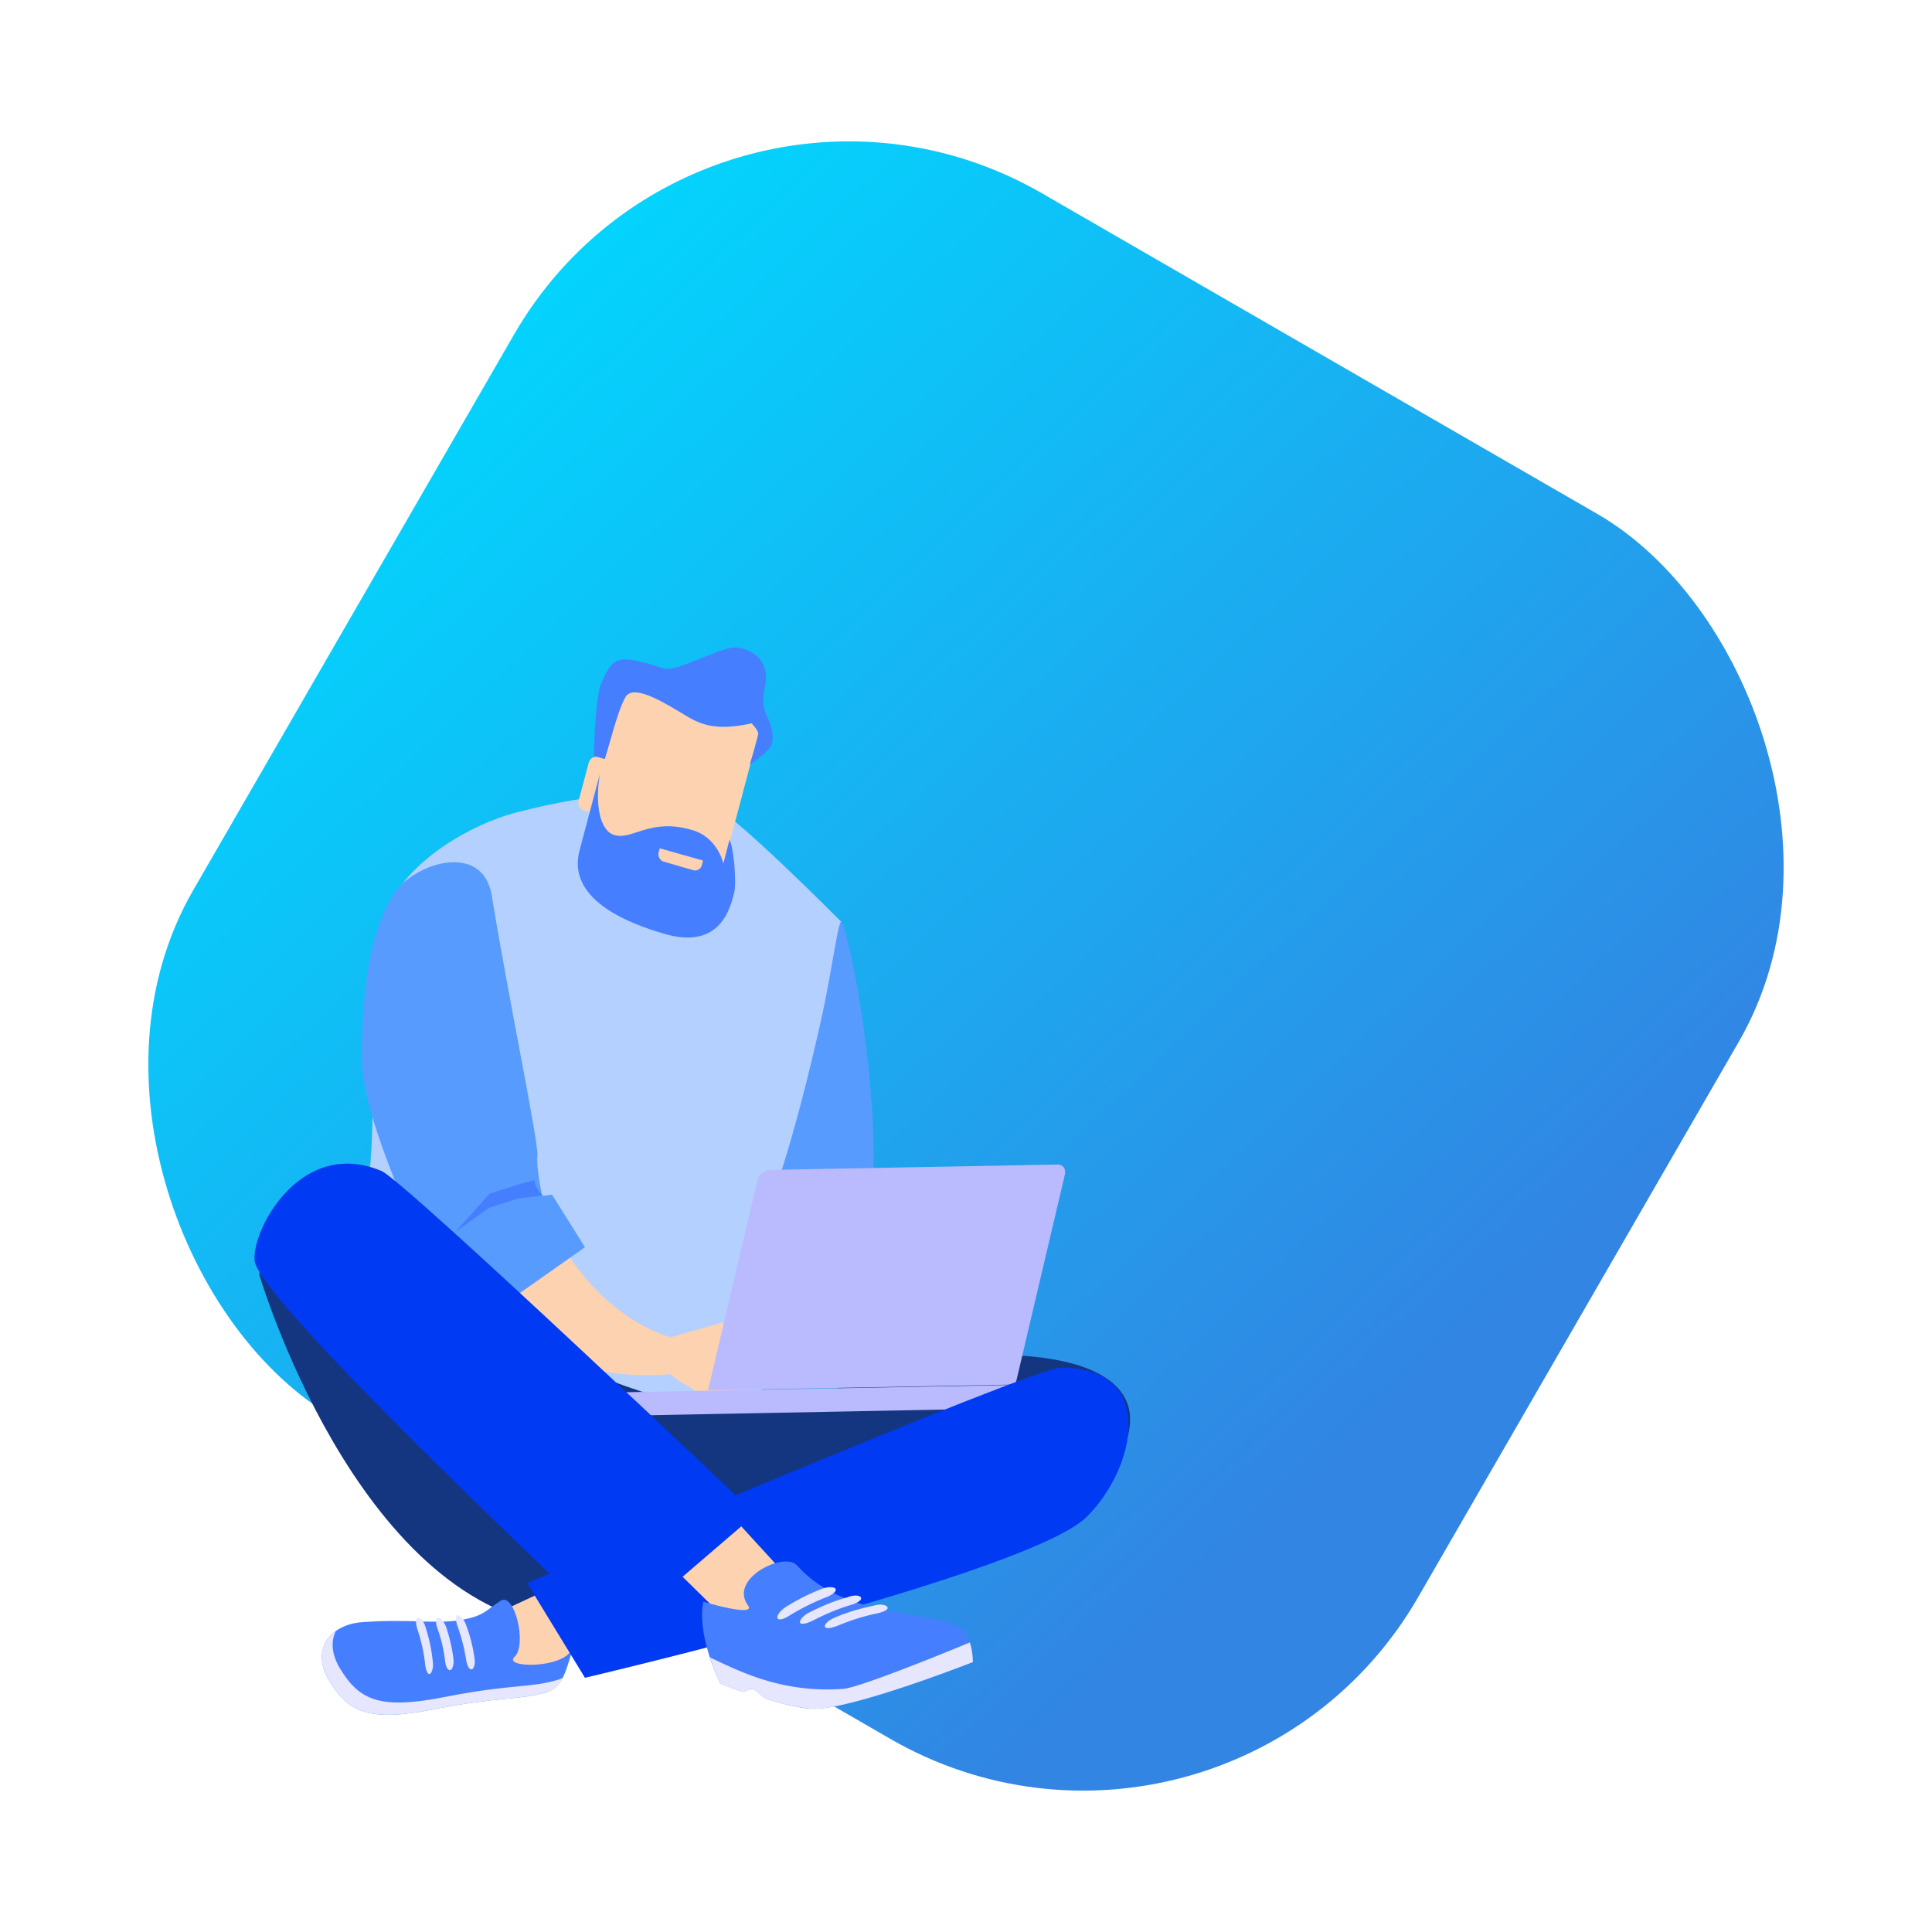 <svg xmlns="http://www.w3.org/2000/svg" width="320" height="320" fill="none"><rect width="234.256" height="234.256" fill="url(#a)" rx="64" transform="scale(-1 1)rotate(60 -58.564 -101.436)"/><path fill="#B3D0FF" d="M85.398 134.597c-6.979 1.844-19.867 8.317-22.603 19.431-4.055 16.695 4.064 41.143-8.754 65.144-4.134 7.614 70.914 17.905 70.914 17.905l14.474-84.308s-18.093-18.281-21.771-19.56c-7.683-2.538-18.29-2.28-32.26 1.398z"/><path fill="#579BFF" d="M139.499 152.819c2.598 6.731 9.2 46.793 1.834 56.251-.823 1.081 3.817 2.796 2.984 7.743-.128.823-1.516 4.828-1.516 4.828l-5.969 1.586-13.017-15.049s5.265-8.189 12.185-39.239c2.032-9.141 2.924-17.647 3.499-16.13z"/><path fill="#FCD2B1" d="M90.228 200.683s6.285 16.566 21.464 21.018c2.597.763 4.253 3.678 2.984 4.629-1.656 1.21-3.817 1.458-7.624 1.458-7.931 0-18.728-2.538-26.153-10.033-11.054-11.044-14.544-16.13-13.404-21.652 1.022-5.651 22.733 4.57 22.733 4.57z"/><path fill="#579BFF" d="M64.957 148.437c-3.232 5.462-5.076 14.226-5.016 26.787 0 9.716 8.13 25.647 9.339 30.535.188.823.694 4.313.694 4.313l8.952 9.14 17.964-12.63-5.453-8.695-1.655.189s-1.012-4.828-.764-6.662c.258-1.844-4.947-26.917-7.554-42.987-1.457-9.329-13.334-5.393-16.507 0z"/><path fill="#457FFF" d="m81.087 197.699 5.265-1.656 2.16-.575c.13 1.527 1.399 2.538 1.399 2.538l-4.124.506-4.77 1.527-5.58 4.005z"/><path fill="#FCD2B1" d="m110.541 221.641 9.151-2.607s2.597 3.618 2.092 4.511c-.506.892 0 6.225 0 6.225l-4.442 3.936-3.618-1.269s-.258-1.655.952-1.774c1.269-.189-.833-1.081-1.468-1.458-.634-.446-5.899-3.232-2.667-7.554z"/><path fill="#B3D0FF" d="M96.455 133.764c-1.022 2.984.505 6.345 3.42 7.366l5.215 1.904c2.914 1.08 6.087-.575 7.108-3.559l4.63-13.711c1.021-2.984-.506-6.345-3.431-7.426l-5.204-1.903c-2.915-1.081-6.087.575-7.108 3.559l-4.63 13.78z"/><path fill="#FCD2B1" d="M119.177 145.829c-.506 1.973-2.538 3.173-4.442 2.608l-15.683-4.511c-1.904-.575-3.044-2.607-2.539-4.64l6.415-24.061c.505-1.973 2.538-3.172 4.441-2.607l15.684 4.441c1.903.575 3.044 2.598 2.538 4.64z"/><path fill="#457FFF" d="M127.305 119.29c.129-.129-1.457-1.903-.635-5.393 1.081-4.699-2.409-6.603-5.016-6.662-1.527-.06-6.662 2.409-9.398 3.242-2.727.822-2.479-.258-7.426-1.141-3.301-.634-4.065 1.21-5.205 3.748-1.14 2.597-1.269 12.511-1.269 12.511.447.635 1.14 1.14 1.587.635.446-.506 2.22-8.447 3.678-10.797 1.398-2.349 7.118 1.398 10.221 3.242 3.053 1.844 5.78 2.162 10.667 1.14.575.635 1.081 1.339 1.081 1.646 0 .635-1.398 5.145-1.398 5.145s2.736-1.715 3.49-3.043c.386-.446.515-2.598-.377-4.253z"/><path fill="#FCD2B1" d="M101.471 134.28c-.199.634-.833 1.08-1.468.892l-3.36-.952c-.635-.188-1.022-.892-.823-1.527l1.705-6.414c.198-.634.833-1.081 1.467-.892l3.361.952c.634.188 1.021.892.823 1.526z"/><path fill="#457FFF" d="M99.367 128.183s-2.538 9.457-3.36 12.63c-.764 2.855-1.339 9.458 14.216 13.909 9.21 2.607 10.737-4.511 11.371-6.791.437-1.774-.069-7.554-.763-8.823 0-.06-1.021 3.936-1.021 3.936s-.882-4.382-5.264-5.592c-7.049-2.032-9.845 1.844-12.888.823-2.42-.823-3.114-5.393-2.29-10.092"/><path fill="#FCD2B1" d="m109.975 142.726 4.818 1.398a1.15 1.15 0 0 0 1.467-.892l.188-.694-7.177-2.032-.189.703c-.129.694.258 1.339.893 1.527z"/><path fill="#143681" d="M186.482 238.901c-2.231 6.414-41.331 29.97-54.477 28.572l-39.556 1.963c-33.589-4.253-49.52-58.344-49.52-58.344 1.338-13.582 34.47 6.097 46.288 12.194 18.658 9.647 30.535 10.162 30.535 10.162 12.511 1.339 26.985-8.694 42.788-9.011 17.339-.447 27.491 4.381 23.942 14.474z"/><path fill="#BABAFF" d="M100.508 232.427q0-.06 0 0v-1.774l67.999-1.269v1.774l-.188.317c-.823 1.527-2.409 1.775-4.194 1.844l-59.166 1.14c-1.784.06-3.371-.188-4.253-1.655z"/><path fill="#BABAFF" d="m116.895 232.368-.199.317c-.247.377-.565.704-.951.892l-10.341.188c-1.715.06-3.241-.128-4.134-1.338l-.188-.258-.06-.059v-.823l15.744-.317zM126.096 231.733l33.965-.634v-1.21l-34.025.704zM117.273 230.276l8.189-34.788c.189-.892 1.081-1.656 1.973-1.715l47.745-.892c.883 0 1.398.694 1.2 1.655l-8.189 34.788z"/><path fill="#FCD2B1" d="M86.479 278.398c4.699.823 8.318-4.828 8.318-4.828l12.194-9.904-2.608-6.732-23.743 11.044s1.08 9.587 5.839 10.41z"/><path fill="#457FFF" d="M94.738 273.193s0 .575-.892 3.173c-.893 2.607-2.033 3.489-3.173 3.876-4.57 1.398-7.812.694-18.727 2.855-10.925 2.161-14.227.506-17.399-4.699s.129-9.329 5.463-9.716c7.683-.575 11.995.318 16-.317 4.184-.634 4.442-1.646 6.92-3.242 2.28-1.457 4.442 7.297 2.28 9.329-1.962 1.775 7.942 2.033 9.528-1.269z"/><path fill="#E6E6FF" d="M92.448 278.21c-4.501 1.397-7.812.694-18.728 2.855-10.915 2.161-14.226.505-17.398-4.699-1.458-2.41-1.517-4.571-.695-6.226-2.409 1.715-3.241 4.699-1.08 8.258 3.172 5.205 6.474 6.86 17.399 4.699 10.915-2.161 14.216-1.457 18.727-2.855.892-.258 1.775-.892 2.538-2.35-.258.129-.505.258-.763.318"/><path fill="#D0BDFF" d="M94.738 273.382v-.129c0 .069-.07.129-.129.188.06-.059.13-.059.13-.059"/><path fill="#E6E6FF" d="M71.183 277.258c-.317.129-.634-.575-.763-1.527-.189-1.963-.635-3.876-1.27-5.839-.316-.952-.316-1.774.06-1.903.387-.129 1.022.575 1.27 1.526a26.7 26.7 0 0 1 1.209 5.78c.129.952-.188 1.844-.506 1.973zM74.542 276.623c-.377.06-.694-.575-.823-1.457-.188-1.844-.634-3.678-1.269-5.463-.317-.892-.317-1.655.13-1.715.376-.059 1.01.635 1.328 1.527.575 1.774 1.02 3.618 1.21 5.393.059.892-.19 1.646-.576 1.715M78.101 276.494c-.386.06-.763-.634-.892-1.586-.317-1.903-.764-3.747-1.458-5.651-.317-.951-.317-1.715.06-1.715.446 0 1.08.694 1.398 1.646a25 25 0 0 1 1.398 5.591c.129.893-.13 1.656-.506 1.715"/><path fill="#003AF2" d="M87.303 262.208s83.623-35.62 88.382-35.68c16.12-.129 12.442 16.765 4.253 24.765-9.656 9.399-83.049 26.599-83.049 26.599z"/><path fill="#FCD2B1" d="M120.444 268.425 97.593 245.95l9.775-9.964 24.884 27.174-11.808 5.274z"/><path fill="#003AF2" d="M125.143 250.778s-58.085-55.171-61.962-56.827c-13.274-5.591-21.463 9.587-21.017 14.861.634 6.791 59.622 62.031 59.622 62.031z"/><path fill="#457FFF" d="M159.555 270.14c1.338 1.269 1.586 5.145 1.586 5.145s-19.362 7.614-26.153 7.743c-1.774.059-4.957-.694-8-1.586-.506-.129-1.715-1.527-2.221-1.656-.952-.258-1.14.635-1.903.377-2.033-.694-3.56-1.269-3.619-1.398-4.134-9.012-2.736-13.463-2.736-13.463s8.893 2.667 7.366.575c-3.232-4.442 6.097-8.952 8.129-6.603 8.377 9.458 23.615 7.108 27.551 10.856z"/><path fill="#E6E6FF" d="M160.636 272.043c-5.968 2.479-18.479 7.495-20.948 7.683-10.221.764-17.339-2.984-22.098-5.204.446 1.269.952 2.726 1.656 4.253.059.129 1.516.694 3.618 1.398.823.257 1.011-.694 1.903-.377.506.129 1.646 1.527 2.221 1.655 3.044.893 6.226 1.587 8.001 1.587 6.791-.129 26.153-7.743 26.153-7.743s0-1.775-.506-3.242zM146.986 266.204c.189.377-.565.763-1.645 1.011-2.221.446-4.382 1.14-6.544 2.032-1.08.446-2.032.575-2.161.189-.119-.377.575-1.081 1.656-1.527 2.092-.892 4.312-1.527 6.474-1.973 1.021-.317 2.032-.129 2.22.258zM142.602 264.618c.198.376-.565.892-1.646 1.209-2.161.635-4.253 1.527-6.355 2.608-1.011.505-1.963.694-2.092.317s.575-1.21 1.587-1.715c2.032-1.012 4.124-1.904 6.285-2.479 1.081-.446 2.102-.317 2.221.06M138.419 263.22c.119.386-.575.951-1.586 1.338a39 39 0 0 0-6.097 3.044c-.952.634-1.844.822-1.973.376-.129-.376.505-1.269 1.526-1.903 1.963-1.21 3.996-2.221 6.028-2.984 1.021-.318 1.973-.258 2.102.129"/><defs><linearGradient id="a" x1="-.062" x2="82.927" y1="-.008" y2="277.861" gradientUnits="userSpaceOnUse"><stop stop-color="#00D9FF"/><stop offset=".856" stop-color="#3285E3"/></linearGradient></defs></svg>